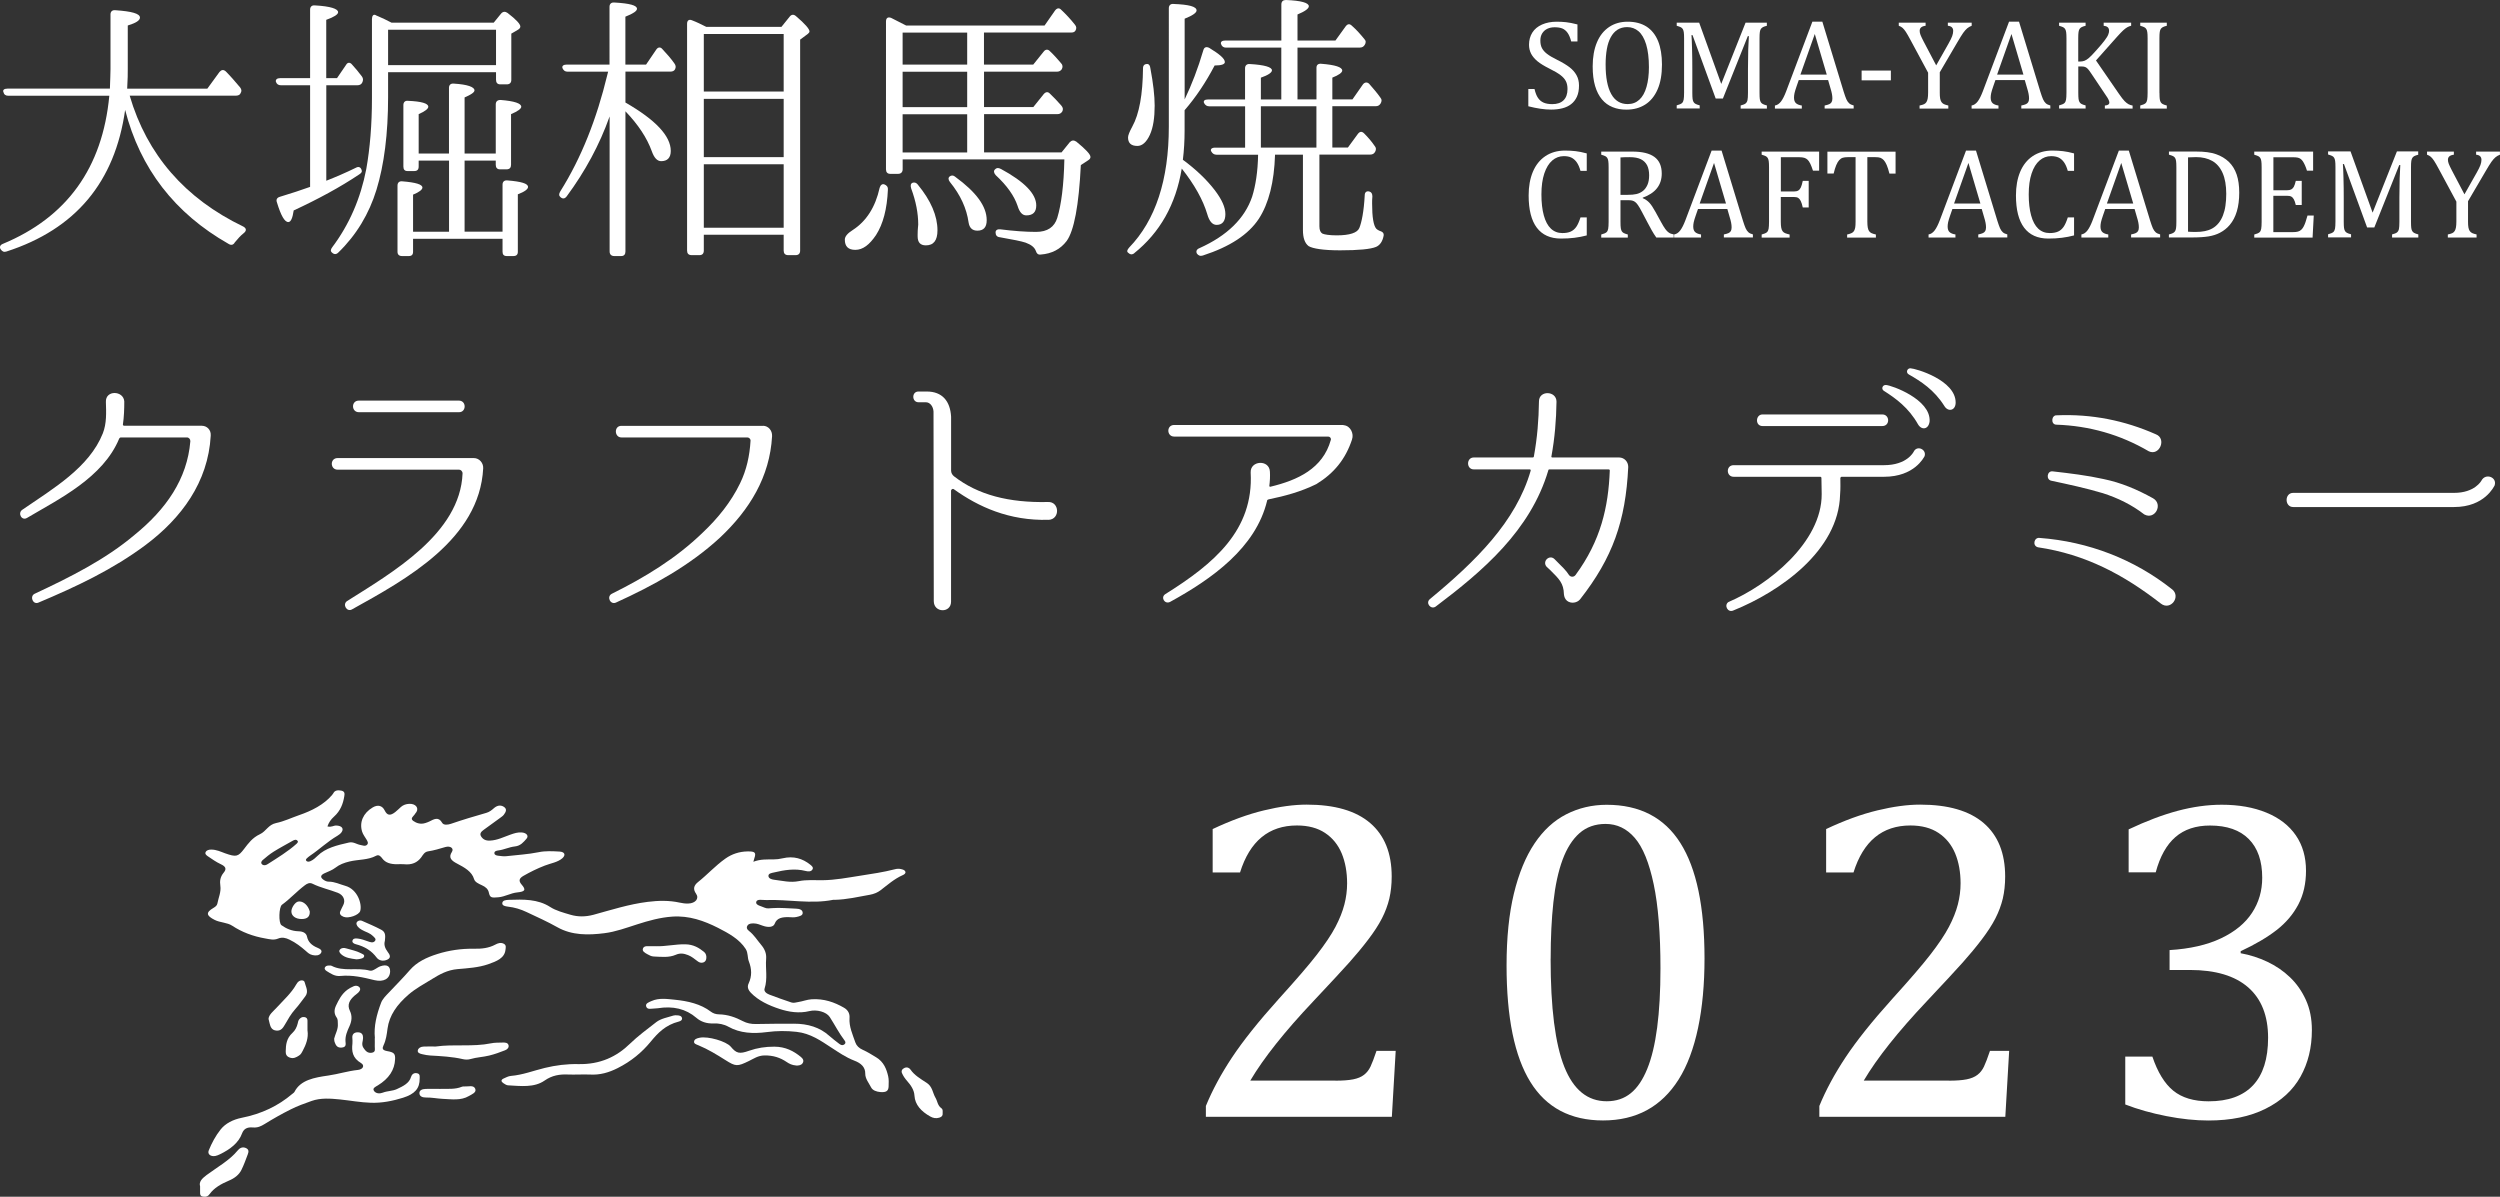 <?xml version="1.0" encoding="UTF-8"?><svg id="uuid-acc35805-c420-440b-847f-976128de9bf3" xmlns="http://www.w3.org/2000/svg" viewBox="0 0 467.67 223.87"><rect x="0" y="0" width="467.67" height="223.87" fill="#333333" stroke="none"/><defs><style>.uuid-95451cf4-6fbc-4805-aed2-d0381501bd07{fill:#fff;}</style></defs><g id="uuid-edbb7bd4-00c7-4ddc-8975-63a2084af5e9"><path class="uuid-95451cf4-6fbc-4805-aed2-d0381501bd07" d="m1.22,47.05c-.48.16-.79,0-1.06-.37-.32-.42-.16-.85.37-1.06,11.98-4.98,18.65-14.2,19.92-27.71H1.54c-.48,0-.79-.21-.9-.69-.16-.37.11-.64.74-.64h19.18c.05-1.64.11-2.81.11-3.6V2.7c0-.53.32-.85.9-.79,3.07.21,4.61.63,4.61,1.38,0,.53-.74,1.01-2.28,1.48v8.11c0,.79,0,2.01-.11,3.71h14.99l2.28-3.13c.37-.42.74-.48,1.17-.11.95.95,1.8,1.96,2.7,3.02.27.37.32.69.05,1.11-.11.26-.42.42-.9.42h-19.82c3.23,11.02,10.33,19.23,21.25,24.48.58.32.64.74.16,1.17-.69.53-1.22,1.17-1.75,1.8-.26.48-.69.58-1.17.27-10.07-5.72-16.53-14.09-19.34-25.06-1.91,13.51-9.27,22.31-22.2,26.49Z"/><path class="uuid-95451cf4-6fbc-4805-aed2-d0381501bd07" d="m61.04,15.95v17.86c1.75-.69,3.6-1.48,5.56-2.44.48-.27.9-.11,1.06.48.11.27-.05.53-.48.79-3.55,2.38-7.68,4.61-12.24,6.73-.21,1.43-.53,2.17-1.01,2.17-.69,0-1.38-1.22-2.12-3.66-.21-.53,0-.9.53-1.06,2.12-.64,4.03-1.27,5.67-1.86V15.95h-5.46c-.48,0-.8-.21-.95-.69-.05-.37.21-.64.79-.64h5.62V1.8c0-.53.32-.85.9-.79,2.91.16,4.34.64,4.34,1.27,0,.42-.74.9-2.22,1.43v10.91h2.01l1.7-2.49c.27-.48.74-.53,1.11-.05l-.27-.32c.85.95,1.54,1.75,2.12,2.54.27.37.27.74.05,1.17-.16.32-.48.48-.9.48h-5.83Zm12.19-11.71h19.13l1.38-1.7c.37-.42.79-.42,1.22-.11,1.59,1.22,2.38,2.07,2.38,2.54,0,.21-.16.42-.42.58l-1.27.74v8.64c0,.53-.27.85-.85.85h-1.22c-.53,0-.79-.32-.79-.85v-1.43h-20.19v4.66c0,6.89-.74,12.66-2.17,17.33-1.38,4.5-3.76,8.48-7.15,11.76-.37.37-.79.37-1.17,0-.32-.26-.27-.58.05-1.01,3.18-4.24,5.3-9.11,6.36-14.62.69-3.87,1.06-8.27,1.06-13.25V3.6c0-.64.26-.95.64-.8.16.11.32.16.58.27.27.11.64.27,1.17.53l1.27.64Zm-.63,1.32v6.62h20.19v-6.62h-20.19Zm11.39,24.48h-5.67v1.11c0,.58-.26.85-.85.85h-1.22c-.53,0-.79-.26-.79-.85v-11.5c0-.53.32-.85.85-.79,2.54.11,3.81.48,3.81,1.11,0,.37-.58.85-1.8,1.38v7.37h5.67v-12.29c0-.53.32-.85.9-.79,2.6.16,3.87.64,3.87,1.27,0,.37-.64.79-1.85,1.32v10.49h5.83v-9.17c0-.58.32-.85.9-.85,2.6.21,3.87.64,3.87,1.27,0,.37-.64.85-1.91,1.38v9.48c0,.53-.26.85-.85.85h-1.22c-.53,0-.79-.32-.79-.85v-.79h-5.83v13.3h7.1v-8.8c0-.53.32-.85.9-.79,2.6.21,3.87.58,3.87,1.22,0,.42-.64.9-1.91,1.38v10.76c0,.53-.27.79-.85.79h-1.22c-.53,0-.79-.27-.79-.79v-2.44h-16.74v2.44c0,.53-.26.79-.79.79h-1.27c-.53,0-.85-.27-.85-.79v-12.4c0-.58.37-.85.9-.79,2.54.21,3.76.58,3.76,1.17,0,.37-.58.85-1.75,1.32v6.94h6.73v-13.3Z"/><path class="uuid-95451cf4-6fbc-4805-aed2-d0381501bd07" d="m114.02,21.83c-1.86,5.25-4.56,10.23-8,14.89-.37.48-.74.53-1.17.16-.32-.27-.32-.58-.05-1.06,3.97-6.31,6.83-13.62,8.8-21.78l.16-.63h-7.58c-.48,0-.74-.21-.95-.64-.16-.42.16-.69.79-.69h8V1.27c0-.53.32-.85.9-.8,2.86.16,4.24.53,4.24,1.17,0,.42-.69.9-2.17,1.48v8.96h3.87l1.91-2.81c.32-.48.8-.53,1.17-.05.85.9,1.59,1.75,2.22,2.65.27.37.32.69.11,1.11-.16.27-.42.42-.9.42h-8.37v5.78c5.62,3.23,8.48,6.25,8.48,9.06,0,1.27-.64,1.91-1.8,1.91-.74,0-1.32-.64-1.75-1.86-.9-2.49-2.54-4.98-4.93-7.47v26.23c0,.53-.26.85-.79.85h-1.32c-.53,0-.85-.32-.85-.85v-25.22Zm32.16-16.8l1.54-1.91c.32-.42.74-.48,1.17-.11,1.75,1.48,2.54,2.44,2.54,2.86,0,.16-.11.32-.32.48l-1.43,1.06v39.47c0,.53-.27.85-.85.85h-1.38c-.58,0-.85-.32-.85-.85v-2.97h-14.94v2.97c0,.53-.27.85-.8.85h-1.48c-.58,0-.85-.32-.85-.85V4.45c0-.64.37-.9.95-.64.85.32,1.7.74,2.65,1.22h14.04Zm.42,12.08V6.36h-14.94v10.76h14.94Zm0,1.38h-14.94v10.91h14.94v-10.91Zm0,24.11v-11.87h-14.94v11.87h14.94Z"/><path class="uuid-95451cf4-6fbc-4805-aed2-d0381501bd07" d="m166.1,35.45c-.16,3.66-.9,6.46-2.23,8.53-1.22,1.8-2.44,2.76-3.87,2.76-1.32,0-1.96-.64-1.96-1.91,0-.58.48-1.17,1.48-1.8,2.54-1.64,4.24-4.29,5.03-7.89.16-.53.48-.8.9-.64.42.16.69.48.64.95Zm17.96-6.94h14.52l1.54-1.91c.37-.37.74-.42,1.22-.11,1.75,1.43,2.65,2.38,2.65,2.86,0,.26-.11.42-.42.63l-1.38.9c-.37,7.58-1.27,12.29-2.65,14.2-1.17,1.54-2.76,2.38-4.87,2.54-.53.05-.74-.21-.9-.69-.26-.69-.9-1.17-1.91-1.54-.8-.27-2.38-.58-4.82-1.01-.53-.05-.8-.37-.8-.9,0-.42.32-.64.9-.58,2.54.32,4.77.48,6.68.48,2.12,0,3.44-.9,3.97-2.65.74-2.44,1.22-6.09,1.32-10.91h-30.25v1.85c0,.53-.32.85-.85.85h-1.48c-.53,0-.79-.32-.79-.85V4.03c0-.69.37-.9.95-.69.74.37,1.7.85,2.81,1.43h25.91l1.96-2.81c.37-.48.79-.53,1.17-.11.85.8,1.7,1.7,2.54,2.76.32.37.32.74.11,1.11-.16.27-.42.37-.85.37h-16.27v5.99h9.22l1.96-2.44c.32-.42.79-.48,1.17-.05.74.69,1.38,1.43,2.07,2.23.32.32.37.74.11,1.17-.21.27-.48.42-.9.42h-13.62v6.62h9.22l1.96-2.44c.37-.42.79-.48,1.17-.05.69.64,1.38,1.38,2.12,2.22.32.37.37.74.16,1.11-.21.32-.48.48-.9.48h-13.72v7.15Zm-15.21-16.42h12.08v-5.99h-12.08v5.99Zm0,7.95h12.08v-6.62h-12.08v6.62Zm12.08,8.48v-7.15h-12.08v7.15h12.08Zm-9.22,6.04c2.44,2.97,3.66,5.83,3.66,8.53,0,1.91-.74,2.81-2.17,2.81-1.06,0-1.54-.58-1.54-1.7v-.32c0-1.06.11-1.64.11-1.85,0-2.12-.42-4.34-1.32-6.78-.16-.53-.11-.9.26-1.06.32-.11.69-.05,1.01.37Zm6.99-1.48c3.92,2.86,5.88,5.51,5.88,8.11,0,1.32-.58,1.96-1.75,1.96-.95,0-1.48-.53-1.64-1.54-.37-2.6-1.48-5.09-3.5-7.58-.32-.42-.32-.79-.05-1.01.32-.26.69-.26,1.06.05Zm8.53-1.48c4.4,2.38,6.62,4.66,6.62,6.83,0,1.27-.64,1.86-1.86,1.86-.74,0-1.27-.58-1.64-1.8-.63-1.85-1.96-3.76-4.08-5.72-.37-.42-.42-.8-.16-1.06.27-.32.64-.37,1.11-.11Z"/><path class="uuid-95451cf4-6fbc-4805-aed2-d0381501bd07" d="m212.19,47.37c-.42.32-.8.26-1.17-.11-.27-.21-.16-.53.21-.95,4.93-5.09,7.42-12.66,7.42-22.62V1.54c0-.53.32-.85.85-.8,2.91.11,4.34.48,4.34,1.22,0,.42-.74.95-2.23,1.54v15.1c1.32-2.76,2.49-5.78,3.5-9.22.16-.58.58-.69,1.11-.42,1.91,1.17,2.91,2.01,2.91,2.65,0,.42-.64.64-1.91.64-1.64,3.13-3.5,5.93-5.62,8.37v3.87c0,1.86-.11,3.66-.32,5.4,2.44,1.8,4.45,3.71,5.99,5.72,1.32,1.75,1.96,3.18,1.96,4.45s-.53,2.01-1.64,2.01c-.79,0-1.38-.69-1.75-2.01-.79-2.65-2.38-5.51-4.77-8.53-1.11,6.73-4.08,11.97-8.9,15.84Zm-1.17-21.67c0-.37.27-1.06.79-2.01,1.32-2.38,1.96-6.04,2.01-10.91,0-.58.32-.85.9-.8.21.05.42.27.48.8.53,2.81.8,5.14.8,6.99,0,2.23-.27,4.08-.9,5.46-.64,1.38-1.43,2.07-2.33,2.07-1.17,0-1.75-.53-1.75-1.59Zm27.5,3.23c-.16,5.14-1.17,9.11-3.02,11.98-1.96,2.97-5.4,5.24-10.49,6.89-.48.16-.85,0-1.11-.37-.21-.42-.05-.8.48-1.01,5.19-2.33,8.48-5.56,9.86-9.64.63-2.01,1.06-4.66,1.11-7.84h-7.79c-.42,0-.74-.21-.95-.58-.27-.42.05-.74.69-.74h5.62v-7.73h-6.68c-.48,0-.79-.21-1.01-.64-.16-.42.16-.64.74-.64h6.94v-5.83c0-.53.32-.85.9-.8,2.76.16,4.13.58,4.13,1.17,0,.42-.69.9-2.07,1.38v4.08h3.82v-9.7h-10.33c-.48,0-.79-.21-.95-.69-.11-.37.16-.64.8-.64h10.49V.85c0-.58.32-.85.85-.85,2.86.11,4.29.53,4.29,1.17,0,.42-.69.95-2.12,1.54v4.87h7.1l1.91-2.65c.37-.48.74-.53,1.17-.11.85.74,1.64,1.64,2.33,2.49.32.32.32.69.05,1.11-.21.32-.48.48-.9.48h-11.66v9.7h3.55v-5.93c0-.53.32-.79.9-.74,2.65.21,3.92.64,3.92,1.27,0,.37-.64.85-1.85,1.32v4.08h3.76l1.96-2.81c.32-.42.79-.48,1.17-.11.74.85,1.48,1.7,2.07,2.54.32.37.32.74.05,1.17-.21.32-.48.48-.9.48h-8.11v7.73h2.91l1.86-2.54c.37-.48.74-.53,1.17-.11.74.74,1.43,1.54,1.96,2.33.32.37.32.69.11,1.11-.21.37-.48.53-.95.53h-9.48v13.41c0,.74.21,1.17.58,1.38.37.16,1.27.32,2.65.32,2.44,0,3.87-.48,4.24-1.38.42-1.01.85-3.07,1.01-6.15,0-.58.42-.85.95-.64.32.11.48.42.48.9-.05.42-.05.9-.05,1.32,0,2.54.26,4.13.79,4.72.16.16.37.27.58.37.53.16.85.37.79.9-.21,1.11-.69,1.8-1.43,2.12-1.01.42-3.23.64-6.73.64-3.13,0-5.09-.32-5.88-.79-.69-.53-1.06-1.48-1.06-3.02v-14.09h-5.19Zm7.74-1.32v-7.73h-10.39v7.73h10.39Z"/><path class="uuid-95451cf4-6fbc-4805-aed2-d0381501bd07" d="m37.78,79.65c.95,0,1.7.8,1.64,1.75v.11c-.48,8.74-5.56,15.47-12.13,20.4-6.15,4.61-13.03,7.84-20.08,10.81-1.06.48-1.7-1.17-.74-1.64,6.68-3.13,13.25-6.41,18.7-11.02,5.88-4.77,9.86-10.44,10.44-17.54,0-.37-.27-.69-.64-.69h-12.35c-.16,0-.26.11-.32.21-3.02,7.31-11.23,11.29-17.22,14.83-1.01.64-1.8-.85-.95-1.48,5.88-4.03,12.56-7.95,15.1-14.31.74-1.86.64-3.92.58-5.88-.11-2.28,3.29-2.17,3.44-.11,0,1.43-.05,2.91-.26,4.34,0,.11.11.21.21.21h14.57Z"/><path class="uuid-95451cf4-6fbc-4805-aed2-d0381501bd07" d="m88.64,85.69c1.01,0,1.8.9,1.75,1.91-.69,13.3-14.41,20.77-24.53,26.39-.95.58-1.86-.9-.95-1.54,8.37-5.3,21.19-12.61,21.62-23.9,0-.37-.32-.69-.64-.69h-22.73c-1.43,0-1.48-2.17,0-2.17h25.49Zm-2.81-8.58c1.43.05,1.48-2.17,0-2.17h-18.7c-1.48,0-1.43,2.17,0,2.17h18.7Z"/><path class="uuid-95451cf4-6fbc-4805-aed2-d0381501bd07" d="m142.73,79.65c1.01,0,1.75.9,1.7,1.91v.05c-.42,7.58-4.19,13.72-9.7,18.92-5.67,5.25-12.5,9.01-19.5,12.19-1.06.48-1.8-1.11-.79-1.64,6.2-3.07,12.03-6.62,17.01-11.44,2.81-2.65,5.3-5.72,6.99-9.22,1.22-2.49,1.8-5.19,1.96-7.95.05-.32-.26-.64-.58-.64h-23.58c-1.32,0-1.43-2.17,0-2.17h26.49Z"/><path class="uuid-95451cf4-6fbc-4805-aed2-d0381501bd07" d="m196.14,97.24c-7.36.21-13.14-2.44-17.7-5.72-.21-.16-.53,0-.53.32v20.72c0,2.17-3.23,2.12-3.23-.11l-.05-35.45c-.05-.95-.64-1.75-1.43-1.75h-1.38c-1.27,0-1.32-2.01,0-2.01h1.54c2.91,0,4.4,1.8,4.56,4.72v10.07c0,.42.21.8.53,1.06,4.5,3.5,10.28,4.98,17.59,4.82,2.17-.11,2.33,3.23.11,3.34Z"/><path class="uuid-95451cf4-6fbc-4805-aed2-d0381501bd07" d="m252.93,82.19c-1.22,3.71-3.39,6.36-6.68,8.37-2.91,1.43-5.83,2.22-8.95,2.86-.16.05-.27.11-.27.27-2.12,8.8-10.33,14.62-18.17,18.92-1.01.48-1.8-.9-.85-1.48,9.06-5.67,16.53-11.92,15.95-22.73-.11-2.28,3.5-2.49,3.6-.16.05.9,0,1.8-.11,2.65,0,.11.11.21.21.16,5.09-1.22,9.8-3.39,11.29-8.74.11-.32-.16-.64-.48-.64h-28.82c-1.43,0-1.48-2.17,0-2.17h31.31c.21,0,.32,0,.48.05,1.22.16,1.86,1.59,1.48,2.65Z"/><path class="uuid-95451cf4-6fbc-4805-aed2-d0381501bd07" d="m302.89,85.58c.95,0,1.7.79,1.7,1.75v.05c-.48,10.07-2.91,16.96-9.01,24.74-.58.69-1.7.85-2.44.27-.37-.32-.53-.74-.58-1.22-.05-2.07-.9-2.86-2.54-4.5l-.69-.64c-.9-1.01.53-2.38,1.48-1.43,1.43,1.43,2.17,2.12,2.7,2.97.32.42.9.42,1.22,0,4.72-6.41,6.15-12.72,6.41-19.55,0-.16-.11-.21-.27-.21h-10.97c-.16,0-.27.05-.27.21-3.34,11.23-12.24,18.81-21.03,25.43-.9.69-2.01-.64-1.11-1.38,8.53-7.05,16.11-14.47,18.86-24.05,0-.11-.05-.21-.16-.21h-10.49c-1.43,0-1.43-2.23,0-2.23h10.97c.16,0,.27-.05.27-.21.64-3.5.9-6.83.95-10.28,0-2.12,3.28-2.01,3.28.05-.05,3.44-.32,6.78-.95,10.23-.05.11.05.21.16.21h12.5Z"/><path class="uuid-95451cf4-6fbc-4805-aed2-d0381501bd07" d="m360.01,85.37c-.11.16-1.85,3.82-7.58,3.82h-7.9c-.16,0-.21.11-.26.21,0,1.27.05,1.86-.05,3.13-.26,10.49-11.29,18.17-19.97,21.67-1.06.48-1.8-1.01-.9-1.59,7.37-3.13,17.48-11.13,17.43-20.19,0-1.17-.05-1.85-.05-3.02,0-.11-.11-.21-.21-.21h-16.21c-1.43,0-1.48-2.17,0-2.17h28.13c4.29,0,5.51-2.44,5.56-2.54.64-1.27,2.49-.37,2.01.9Zm-7.89-5.67c1.48,0,1.43-2.17,0-2.17h-22.41c-1.32,0-1.43,2.17,0,2.17h22.41Zm.69-7.68c-.69-.05-.95.79-.37,1.11,2.17,1.38,4.61,3.13,6.36,6.25.69,1.17,2.01.95,2.17-.58.21-4.13-7.15-6.73-8.16-6.78Zm4.56-3.13c-.64,0-.9.85-.27,1.17,2.23,1.27,4.72,2.86,6.62,5.88.69,1.17,2.12.9,2.12-.64,0-4.19-7.42-6.36-8.48-6.41Z"/><path class="uuid-95451cf4-6fbc-4805-aed2-d0381501bd07" d="m406.31,110.22c1.75,1.38-.26,4.08-2.07,2.7-6.94-5.4-14.09-9.22-23-10.54-1.11-.27-.74-1.91.32-1.75,9.11.69,17.64,3.97,24.74,9.59Zm-12.82-20.61c3.34.69,6.31,1.96,9.27,3.6,1.96,1.11.37,4.13-1.64,3.02-2.33-1.8-4.93-3.07-7.74-3.97-3.18-.95-6.41-1.64-9.64-2.33-1.06-.21-.8-1.91.27-1.75,3.23.37,6.36.74,9.48,1.43Zm9.8-8.37c2.07.8.69,4.13-1.32,3.18-5.35-3.13-11.13-4.77-17.33-4.98-1.06-.05-.9-1.86.16-1.75,6.46-.27,12.61.95,18.49,3.55Z"/><path class="uuid-95451cf4-6fbc-4805-aed2-d0381501bd07" d="m428.98,94.85c-1.64,0-1.64-2.65,0-2.65h30.1c3.87,0,5.09-2.23,5.14-2.33.79-1.43,2.97-.58,2.44.95-.11.16-1.85,4.03-7.58,4.03h-30.1Z"/><path class="uuid-95451cf4-6fbc-4805-aed2-d0381501bd07" d="m287.06,16.66c.16.69.37,1.24.64,1.64.27.4.61.7,1.04.89.42.19.97.29,1.64.29.92,0,1.62-.24,2.11-.72.49-.48.74-1.18.74-2.1,0-.59-.1-1.08-.31-1.48-.2-.4-.54-.78-1-1.13-.46-.35-1.17-.77-2.12-1.24-.92-.46-1.64-.9-2.18-1.34-.53-.44-.93-.91-1.2-1.42-.26-.51-.39-1.07-.39-1.67,0-.88.21-1.64.62-2.29.41-.65,1.02-1.15,1.81-1.5.8-.35,1.71-.53,2.74-.53.6,0,1.18.03,1.75.09.57.06,1.28.2,2.14.42v3.18h-1.17c-.18-.69-.41-1.23-.68-1.61s-.6-.65-.97-.81c-.37-.15-.85-.23-1.44-.23-.51,0-.97.09-1.37.28-.4.19-.72.47-.96.85s-.35.83-.35,1.36c0,.56.1,1.03.3,1.41s.51.74.94,1.07c.42.33,1.05.7,1.88,1.11,1.01.5,1.78.97,2.34,1.4s.99.92,1.3,1.48c.31.55.47,1.2.47,1.94,0,.82-.13,1.52-.39,2.09-.26.57-.62,1.03-1.08,1.39-.46.36-1.01.62-1.65.78-.64.16-1.34.24-2.1.24-1.23,0-2.65-.21-4.26-.62v-3.23h1.18Z"/><path class="uuid-95451cf4-6fbc-4805-aed2-d0381501bd07" d="m304.23,20.51c-.94,0-1.8-.15-2.57-.47-.77-.31-1.44-.79-1.99-1.45-.55-.66-.98-1.49-1.28-2.51-.3-1.02-.45-2.24-.45-3.66,0-1.75.27-3.25.8-4.51.53-1.26,1.3-2.21,2.29-2.87.99-.66,2.15-.98,3.46-.98,1.4,0,2.57.31,3.53.92.95.62,1.67,1.52,2.16,2.72.48,1.2.72,2.66.72,4.38,0,1.84-.27,3.39-.82,4.65-.55,1.26-1.33,2.21-2.33,2.84s-2.17.94-3.5.94Zm-3.87-8.42c0,2.41.35,4.24,1.05,5.5.7,1.26,1.73,1.88,3.08,1.88.86,0,1.58-.27,2.18-.82.6-.55,1.04-1.34,1.34-2.4.3-1.05.45-2.28.45-3.69,0-1.71-.18-3.13-.52-4.26-.35-1.13-.83-1.95-1.43-2.46-.6-.51-1.31-.77-2.11-.77-.71,0-1.31.17-1.82.49-.51.33-.93.8-1.26,1.41-.33.61-.58,1.34-.73,2.21-.15.86-.23,1.83-.23,2.89Z"/><path class="uuid-95451cf4-6fbc-4805-aed2-d0381501bd07" d="m330.53,4.82c-.35.09-.59.17-.75.26-.15.09-.27.19-.37.32-.09.13-.16.32-.2.58-.04.26-.06.66-.06,1.2v10.19c0,.53.02.91.05,1.15.04.24.09.44.18.58.08.14.2.26.37.35.16.09.42.19.78.28v.58h-4.91v-.58c.45-.11.76-.24.93-.38.17-.14.29-.35.35-.62s.09-.73.09-1.37v-4.51c0-1.19.02-2.38.05-3.6.04-1.21.08-2.04.12-2.49h-.2l-4.66,11.67h-1.35l-4.33-11.86h-.2c.04.48.08,1.35.11,2.6.04,1.26.05,2.55.05,3.87v4.31c0,.53.02.91.05,1.15.04.24.09.44.18.58.08.14.2.26.37.35.16.09.42.19.78.28v.58h-4.3v-.58c.49-.13.81-.27.98-.42.17-.15.27-.37.32-.65.05-.28.08-.71.08-1.3V7.19c0-.54-.02-.94-.06-1.18s-.1-.44-.19-.58c-.09-.14-.21-.25-.36-.33s-.4-.17-.77-.28v-.58h4.2l4.13,11.46,4.55-11.46h3.98v.58Z"/><path class="uuid-95451cf4-6fbc-4805-aed2-d0381501bd07" d="m341.33,20.32v-.58c.39-.08.68-.17.88-.26s.34-.23.43-.39c.09-.17.14-.39.14-.68,0-.27-.03-.56-.09-.87-.06-.31-.15-.66-.27-1.04l-.44-1.52h-5.49l-.4,1.15c-.2.58-.34,1.02-.4,1.32s-.09.57-.09.81c0,.47.12.82.36,1.04.24.22.61.37,1.1.44v.58h-5.03v-.58c.44-.07.82-.33,1.15-.77s.64-1.07.95-1.88l4.91-13.04h1.86l4,13.13c.19.61.36,1.08.5,1.4.15.32.32.57.52.75.2.18.48.31.84.4v.58h-5.43Zm-4.52-6.36h4.92l-2.24-7.6-2.69,7.6Z"/><path class="uuid-95451cf4-6fbc-4805-aed2-d0381501bd07" d="m353.72,15.03h-5.47v-1.83h5.47v1.83Z"/><path class="uuid-95451cf4-6fbc-4805-aed2-d0381501bd07" d="m360.67,13.57l-3.25-6.04c-.39-.73-.69-1.25-.9-1.57s-.41-.56-.61-.74-.44-.31-.71-.4v-.58h5.02v.58c-.74.09-1.11.4-1.11.95,0,.23.05.48.16.77.11.28.3.68.57,1.2l2.36,4.49,2.32-4.1c.31-.56.54-1.01.67-1.37.13-.36.19-.69.19-.98,0-.28-.08-.5-.25-.67s-.42-.26-.75-.29v-.58h4.46v.58c-.32.12-.6.28-.85.49-.24.21-.49.49-.74.84-.25.35-.62.95-1.11,1.79l-3.27,5.58v3.82c0,.45.02.81.07,1.08s.13.49.24.66c.11.16.26.29.44.39.18.09.46.18.85.27v.58h-5.38v-.58c.38-.08.66-.16.84-.25.18-.09.33-.22.44-.39.11-.17.19-.39.24-.67.05-.27.08-.64.08-1.1v-3.77Z"/><path class="uuid-95451cf4-6fbc-4805-aed2-d0381501bd07" d="m378.12,20.32v-.58c.39-.08.69-.17.88-.26.19-.09.34-.23.43-.39.09-.17.14-.39.14-.68,0-.27-.03-.56-.09-.87-.06-.31-.15-.66-.27-1.04l-.44-1.52h-5.49l-.4,1.15c-.2.58-.34,1.02-.4,1.32-.06.3-.09.57-.09.81,0,.47.12.82.36,1.04s.61.37,1.1.44v.58h-5.03v-.58c.44-.07.82-.33,1.15-.77s.64-1.07.95-1.88l4.91-13.04h1.86l4,13.13c.19.61.36,1.08.5,1.4.15.32.32.57.52.75s.48.31.84.4v.58h-5.43Zm-4.52-6.36h4.92l-2.24-7.6-2.69,7.6Z"/><path class="uuid-95451cf4-6fbc-4805-aed2-d0381501bd07" d="m388.77,11.51h.35c.3,0,.57-.05.82-.14.25-.09.52-.27.83-.53.31-.26.77-.74,1.4-1.45.75-.84,1.27-1.45,1.54-1.83.35-.45.58-.82.69-1.13.09-.23.14-.45.14-.66,0-.31-.09-.54-.27-.69-.18-.15-.43-.23-.74-.26v-.58h5.14v.58c-.25.05-.5.15-.74.29-.24.14-.49.33-.75.57-.26.24-.63.63-1.13,1.18l-3.96,4.45,4.29,6.23c.46.66.81,1.12,1.07,1.38.26.26.51.46.74.58.24.12.49.2.75.24v.58h-5.19v-.58c.29-.02.5-.08.64-.17.13-.09.2-.22.2-.39,0-.14-.05-.31-.14-.51-.09-.2-.23-.44-.43-.72l-2.74-4.09c-.32-.49-.56-.81-.71-.97s-.31-.27-.48-.35c-.17-.07-.4-.11-.69-.11h-.62v4.93c0,.53.02.91.05,1.15.04.24.09.44.18.58.08.14.2.26.36.35.16.09.42.19.78.28v.58h-4.96v-.58c.49-.13.81-.27.98-.42.17-.15.27-.37.32-.65.05-.28.08-.71.08-1.3V7.19c0-.54-.02-.94-.06-1.18-.04-.25-.1-.44-.19-.58-.09-.14-.21-.25-.36-.33-.15-.08-.4-.17-.77-.28v-.58h4.96v.58c-.35.09-.59.17-.75.26-.15.09-.28.19-.37.32-.09.13-.16.32-.2.58-.04.26-.06.66-.06,1.2v4.32Z"/><path class="uuid-95451cf4-6fbc-4805-aed2-d0381501bd07" d="m403.97,17.38c0,.53.02.91.05,1.15.04.24.09.44.18.58.08.14.2.26.36.35.16.09.42.19.78.28v.58h-4.97v-.58c.49-.13.81-.27.98-.42.17-.15.27-.37.32-.65.05-.28.08-.71.08-1.3V7.19c0-.54-.02-.94-.06-1.18-.04-.25-.1-.44-.19-.58-.09-.14-.21-.25-.36-.33-.15-.08-.4-.17-.77-.28v-.58h4.97v.58c-.35.09-.59.17-.75.26-.15.09-.28.19-.37.32-.09.13-.16.32-.2.58-.04.26-.06.66-.06,1.2v10.19Z"/><path class="uuid-95451cf4-6fbc-4805-aed2-d0381501bd07" d="m296.83,28.71v3.26h-1.17c-.19-.68-.43-1.23-.72-1.63-.29-.4-.63-.69-1.01-.87s-.85-.26-1.39-.26c-.81,0-1.53.27-2.16.81-.63.54-1.13,1.35-1.49,2.43-.36,1.08-.54,2.38-.54,3.92s.15,2.85.45,3.94c.3,1.09.74,1.91,1.32,2.46s1.3.83,2.14.83c.64,0,1.17-.09,1.58-.28s.75-.48,1.03-.88c.28-.4.54-.99.79-1.77h1.17v3.37c-.74.2-1.49.34-2.27.44-.77.1-1.62.15-2.55.15-1.99,0-3.5-.68-4.52-2.03-1.02-1.35-1.53-3.36-1.53-6.04,0-1.68.26-3.15.79-4.42.53-1.26,1.31-2.24,2.34-2.93,1.03-.69,2.26-1.04,3.69-1.04.71,0,1.37.04,1.98.11.6.07,1.3.21,2.07.42Z"/><path class="uuid-95451cf4-6fbc-4805-aed2-d0381501bd07" d="m303.14,37.46v4c0,.57.02.98.06,1.23.04.26.11.45.19.58.09.13.2.24.35.32.15.08.4.18.77.28v.58h-4.97v-.58c.49-.13.81-.27.98-.42.17-.15.27-.37.32-.65.05-.28.08-.71.08-1.3v-10.19c0-.54-.02-.94-.06-1.18s-.1-.44-.19-.58c-.09-.14-.21-.25-.36-.33-.15-.08-.4-.17-.77-.28v-.58h5.83c1.84,0,3.21.33,4.12,1,.91.67,1.37,1.7,1.37,3.11,0,1.08-.3,1.99-.89,2.74-.59.75-1.48,1.34-2.67,1.77v.09c.48.2.89.48,1.23.84s.72.93,1.14,1.7l1.06,1.93c.31.57.57,1,.79,1.3.22.3.44.53.67.68.23.16.53.27.91.33v.58h-3.26c-.3-.42-.58-.86-.85-1.34-.27-.48-.53-.97-.79-1.46l-1.04-1.97c-.31-.6-.57-1.04-.77-1.32-.2-.28-.38-.48-.55-.59-.17-.11-.35-.19-.54-.24s-.48-.06-.87-.06h-1.3Zm0-8.01v7h1.33c.68,0,1.24-.05,1.66-.15.42-.1.82-.28,1.18-.56.36-.27.65-.66.87-1.15.22-.49.32-1.09.32-1.81s-.13-1.37-.38-1.86c-.26-.49-.64-.87-1.16-1.13-.52-.26-1.22-.39-2.1-.39-.71,0-1.28.02-1.72.05Z"/><path class="uuid-95451cf4-6fbc-4805-aed2-d0381501bd07" d="m322.48,44.44v-.58c.39-.08.68-.17.88-.26s.34-.23.43-.39c.09-.17.14-.39.14-.68,0-.27-.03-.56-.09-.87-.06-.31-.15-.66-.27-1.04l-.44-1.52h-5.49l-.4,1.15c-.2.58-.34,1.02-.4,1.32s-.09.57-.09.81c0,.47.12.82.36,1.04.24.22.61.37,1.1.44v.58h-5.03v-.58c.44-.07.82-.33,1.15-.77s.64-1.07.95-1.88l4.91-13.04h1.86l4,13.13c.19.61.36,1.08.5,1.4.15.32.32.57.52.75.2.18.48.31.84.4v.58h-5.43Zm-4.52-6.36h4.92l-2.24-7.6-2.69,7.6Z"/><path class="uuid-95451cf4-6fbc-4805-aed2-d0381501bd07" d="m340.3,28.37v3.56h-1.15c-.17-.53-.34-.97-.5-1.3s-.33-.58-.51-.75c-.18-.17-.38-.29-.62-.36-.24-.07-.55-.11-.93-.11h-3.45v6.41h2.43c.35,0,.62-.06.81-.17.2-.11.36-.3.49-.57.13-.27.25-.68.37-1.24h1.11v4.97h-1.11c-.12-.53-.24-.94-.38-1.21-.13-.27-.29-.46-.48-.58-.18-.11-.46-.17-.82-.17h-2.43v4.62c0,.47.03.85.08,1.13.05.28.14.51.27.67.13.17.29.29.51.37s.47.16.79.23v.58h-5.23v-.58c.49-.13.81-.27.98-.42.17-.15.27-.37.32-.65.05-.28.08-.71.08-1.3v-10.19c0-.54-.02-.94-.06-1.18s-.1-.44-.19-.58c-.09-.14-.21-.25-.36-.33-.15-.08-.4-.17-.77-.28v-.58h10.74Z"/><path class="uuid-95451cf4-6fbc-4805-aed2-d0381501bd07" d="m341.86,28.37h12.74v4.1h-1.15c-.17-.68-.34-1.21-.51-1.6s-.35-.69-.54-.9c-.19-.2-.39-.35-.61-.44-.22-.09-.54-.13-.97-.13h-1.5v12.06c0,.46.03.83.08,1.11.05.28.13.49.24.65.11.16.25.29.43.38.18.09.46.18.85.27v.58h-5.38v-.58c.24-.05.44-.11.62-.18.18-.06.33-.14.44-.23.11-.09.21-.21.28-.35.07-.14.13-.33.18-.58.04-.24.06-.6.06-1.07v-12.06h-1.48c-.37,0-.67.04-.91.11-.24.07-.46.22-.67.44-.2.22-.39.54-.56.95-.17.41-.33.93-.48,1.56h-1.17v-4.1Z"/><path class="uuid-95451cf4-6fbc-4805-aed2-d0381501bd07" d="m370.07,44.44v-.58c.39-.08.69-.17.88-.26.19-.09.34-.23.43-.39.09-.17.14-.39.14-.68,0-.27-.03-.56-.09-.87-.06-.31-.15-.66-.27-1.04l-.44-1.52h-5.49l-.4,1.15c-.2.58-.34,1.02-.4,1.32-.06.3-.09.57-.09.81,0,.47.12.82.36,1.04s.61.37,1.1.44v.58h-5.03v-.58c.44-.07.82-.33,1.15-.77s.64-1.07.95-1.88l4.91-13.04h1.86l4,13.13c.19.61.36,1.08.5,1.4.15.32.32.57.52.75s.48.31.84.4v.58h-5.43Zm-4.52-6.36h4.92l-2.24-7.6-2.69,7.6Z"/><path class="uuid-95451cf4-6fbc-4805-aed2-d0381501bd07" d="m387.99,28.71v3.26h-1.17c-.19-.68-.43-1.23-.72-1.63-.29-.4-.63-.69-1.01-.87-.38-.17-.85-.26-1.39-.26-.81,0-1.53.27-2.16.81-.63.54-1.13,1.35-1.49,2.43-.36,1.08-.54,2.38-.54,3.92s.15,2.85.45,3.94c.3,1.09.74,1.91,1.32,2.46.58.55,1.3.83,2.14.83.64,0,1.17-.09,1.58-.28.41-.18.75-.48,1.03-.88.28-.4.54-.99.79-1.77h1.17v3.37c-.74.2-1.49.34-2.27.44-.77.1-1.62.15-2.55.15-1.99,0-3.5-.68-4.52-2.03-1.02-1.35-1.53-3.36-1.53-6.04,0-1.68.26-3.15.79-4.42.53-1.26,1.31-2.24,2.34-2.93,1.03-.69,2.26-1.04,3.69-1.04.71,0,1.37.04,1.98.11.6.07,1.3.21,2.07.42Z"/><path class="uuid-95451cf4-6fbc-4805-aed2-d0381501bd07" d="m398.66,44.44v-.58c.39-.08.69-.17.88-.26.19-.09.34-.23.43-.39.09-.17.14-.39.14-.68,0-.27-.03-.56-.09-.87-.06-.31-.15-.66-.27-1.04l-.44-1.52h-5.49l-.4,1.15c-.2.58-.34,1.02-.4,1.32-.06.3-.09.57-.09.81,0,.47.12.82.36,1.04s.61.37,1.1.44v.58h-5.03v-.58c.44-.07.82-.33,1.15-.77s.64-1.07.95-1.88l4.91-13.04h1.86l4,13.13c.19.61.36,1.08.5,1.4.15.32.32.57.52.75s.48.31.84.4v.58h-5.43Zm-4.52-6.36h4.92l-2.24-7.6-2.69,7.6Z"/><path class="uuid-95451cf4-6fbc-4805-aed2-d0381501bd07" d="m405.73,44.44v-.58c.36-.09.62-.18.78-.27.16-.09.28-.2.37-.33.09-.13.15-.33.19-.58.04-.25.06-.65.06-1.19v-10.19c0-.55-.02-.95-.06-1.2-.04-.25-.1-.44-.19-.57-.09-.13-.21-.24-.36-.32-.15-.08-.41-.17-.78-.28v-.58h5.16c1.48,0,2.7.16,3.65.49.95.33,1.74.81,2.4,1.44.65.64,1.14,1.43,1.46,2.37.32.95.48,2.08.48,3.39s-.15,2.5-.45,3.5-.74,1.85-1.33,2.54c-.5.6-1.12,1.09-1.85,1.47-.6.31-1.3.54-2.1.67s-1.84.2-3.16.2h-4.26Zm3.59-1.1c.31.03.78.05,1.39.05.66,0,1.25-.05,1.77-.16.52-.11.99-.28,1.41-.52s.8-.56,1.14-.98.61-.9.82-1.45c.21-.55.37-1.15.46-1.82.1-.67.15-1.4.15-2.19,0-1.59-.23-2.9-.69-3.93s-1.11-1.77-1.94-2.24c-.84-.47-1.84-.71-3-.71-.53,0-1.04.02-1.52.05v13.91Z"/><path class="uuid-95451cf4-6fbc-4805-aed2-d0381501bd07" d="m432.71,28.37v3.56h-1.15c-.12-.38-.24-.72-.37-1.01-.13-.29-.26-.53-.39-.73s-.28-.35-.44-.47c-.16-.12-.35-.2-.57-.24-.22-.04-.48-.06-.79-.06h-3.72v6.17h2.52c.35,0,.62-.05.81-.15s.36-.27.49-.5c.13-.24.25-.6.37-1.11h1.11v4.52h-1.11c-.11-.47-.23-.83-.37-1.07s-.29-.41-.48-.51c-.18-.1-.46-.15-.83-.15h-2.52v6.8h3.66c.38,0,.7-.03.94-.1.24-.07.45-.18.62-.34.17-.16.33-.37.46-.63.13-.26.25-.53.34-.81.09-.28.21-.68.37-1.22h1.17l-.22,4.13h-10.91v-.58c.49-.13.81-.27.98-.42.17-.15.27-.37.32-.65.05-.28.08-.71.08-1.3v-10.19c0-.54-.02-.94-.06-1.18-.04-.25-.1-.44-.19-.58-.09-.14-.21-.25-.36-.33-.15-.08-.4-.17-.77-.28v-.58h11.01Z"/><path class="uuid-95451cf4-6fbc-4805-aed2-d0381501bd07" d="m452.39,28.94c-.35.09-.59.17-.75.26-.15.09-.28.19-.36.32-.09.13-.16.32-.2.58-.04.26-.06.66-.06,1.2v10.19c0,.53.02.91.05,1.15.03.24.09.44.18.58.08.14.2.26.36.35.16.09.42.19.78.28v.58h-4.91v-.58c.45-.11.76-.24.93-.38.17-.14.29-.35.35-.62s.09-.73.09-1.37v-4.51c0-1.19.02-2.38.05-3.6.04-1.21.08-2.04.12-2.49h-.2l-4.66,11.67h-1.35l-4.33-11.86h-.2c.04.48.08,1.35.11,2.6.04,1.26.05,2.55.05,3.87v4.31c0,.53.02.91.05,1.15.04.24.09.44.18.58.08.14.2.26.36.35.16.09.42.19.78.28v.58h-4.3v-.58c.49-.13.81-.27.98-.42.16-.15.27-.37.32-.65.05-.28.08-.71.08-1.3v-10.19c0-.54-.02-.94-.06-1.18-.04-.25-.1-.44-.19-.58-.09-.14-.21-.25-.36-.33-.15-.08-.4-.17-.77-.28v-.58h4.2l4.13,11.46,4.55-11.46h3.98v.58Z"/><path class="uuid-95451cf4-6fbc-4805-aed2-d0381501bd07" d="m459.49,37.69l-3.25-6.04c-.39-.73-.69-1.25-.9-1.57s-.41-.56-.61-.74-.44-.31-.71-.4v-.58h5.02v.58c-.74.09-1.11.4-1.11.95,0,.23.05.48.16.77.11.28.3.68.57,1.2l2.36,4.49,2.32-4.1c.31-.56.54-1.01.67-1.37.13-.36.19-.69.19-.98,0-.28-.08-.5-.25-.67s-.42-.26-.75-.29v-.58h4.46v.58c-.32.12-.6.28-.85.49-.24.21-.49.49-.74.84-.25.35-.62.95-1.11,1.79l-3.27,5.58v3.82c0,.45.02.81.07,1.08s.13.49.24.66c.11.16.26.29.44.39.18.09.46.18.85.27v.58h-5.38v-.58c.38-.08.66-.16.84-.25.18-.09.33-.22.44-.39.11-.17.19-.39.24-.67.05-.27.08-.64.08-1.1v-3.77Z"/><g id="uuid-df45ed91-fae4-4958-bbd1-f49a7fb834a7"><path class="uuid-95451cf4-6fbc-4805-aed2-d0381501bd07" d="m61.27,154.6c.73.19,1.11-.18,1.61-.17,1.04.02,1.51.56,1.01,1.26-.18.25-.46.47-.76.65-1.88,1.1-3.35,2.54-5.12,3.73-.21.14-.39.3-.57.46-.18.17-.34.36-.08.56.23.17.51.1.75-.01.52-.24.91-.61,1.28-.97,1.5-1.49,3.69-2,5.89-2.5.83-.19,1.43.34,2.16.46.41.07.86.3,1.21-.03.32-.3.11-.65-.07-.96-.29-.5-.67-.96-.84-1.51-.54-1.74.19-3.47,1.99-4.53.95-.56,1.78-.35,2.23.56.47.96,1.03,1.05,1.98.31.38-.3.71-.64,1.07-.96.42-.37.96-.56,1.58-.58,1.14-.03,1.79.73,1.31,1.54-.07.11-.19.21-.25.33-.23.43-1.03.84-.34,1.33.61.43,1.39.68,2.27.39.25-.08.51-.17.73-.28.9-.45,1.72-.97,2.41.25.26.46,1.05.38,1.63.18,2.18-.75,4.4-1.41,6.63-2.05.56-.16,1-.5,1.4-.86.52-.46,1.17-.71,1.86-.28.7.44.37,1.01.01,1.49-.18.25-.5.44-.77.65-.99.73-2,1.44-2.99,2.17-.45.33-.82.69-.5,1.22.34.55.84.84,1.67.8,1.42-.07,2.56-.68,3.8-1.11.71-.25,1.4-.49,2.19-.41.86.08,1.31.64.84,1.17-.54.61-1.09,1.33-2.17,1.44-1.1.12-2.03.62-3.12.75-.38.05-.77.17-.71.56.05.3.39.39.72.43.48.05.99.14,1.46.09,2.03-.24,4.09-.34,6.09-.75,1.27-.27,2.61-.19,3.9-.12,1,.05,1.22.65.54,1.25-.87.76-2.17.94-3.28,1.37-1.42.55-2.74,1.2-4.01,1.93-.8.46-.93.93-.34,1.61.86.99.7,1.33-.8,1.48-1.27.13-2.25.79-3.52.91-1.32.12-1.59.09-1.8-.88-.14-.67-.63-1.07-1.3-1.37-.63-.29-1.3-.59-1.46-1.14-.41-1.42-1.79-2.18-3.18-2.91-1.1-.57-1.66-1.12-.97-2.19.42-.65-.28-1.18-1.22-.91-1.07.31-2.11.64-3.24.81-.68.1-.96.68-1.27,1.11-.74.99-1.75,1.46-3.24,1.3-.43-.05-.87,0-1.31,0-1.17,0-2.15-.26-2.76-1.1-.25-.34-.62-.77-1.13-.49-1.51.82-3.32.68-4.96,1.07-1.02.24-1.91.58-2.66,1.17-.58.45-1.33.72-2.04,1.04-.81.37-.83.8-.11,1.27.26.17.56.3.89.3,1.14,0,2.06.49,3.08.77,2.36.65,3.19,3.47,2.82,4.71-.23.77-2.18,1.46-3.1,1.1-.54-.21-.84-.55-.63-1.04.17-.4.38-.79.57-1.19.43-.87.03-1.84-1.02-2.26-1.55-.6-3.25-.96-4.72-1.69-.57-.29-1.04-.04-1.45.27-1.53,1.15-2.74,2.52-4.29,3.65-.58.42-.66,3.42-.1,3.82.88.63,1.93,1.11,3.18,1.14.9.02,1.48.36,1.61,1.02.2.96.86,1.62,1.94,2.06.5.21.99.5.66,1-.33.48-.96.51-1.58.37-.56-.12-.9-.46-1.26-.78-.91-.79-1.85-1.53-3.04-2.1-.72-.35-1.4-.51-2.14-.2-.82.34-1.55.12-2.36-.02-2.34-.4-4.4-1.19-6.21-2.38-.95-.63-2.25-.57-3.28-1.09-1.59-.8-1.71-1.39-.25-2.24.37-.22.67-.45.74-.8.21-1.12.74-2.2.56-3.38-.13-.84-.02-1.65.63-2.43.58-.7.38-1.15-.55-1.58-.9-.42-1.65-.97-2.43-1.49-.29-.2-.56-.44-.4-.77.18-.37.61-.47,1.06-.47.96,0,1.77.4,2.6.7,2.04.72,2.41.65,3.53-.82.8-1.05,1.54-2.09,2.99-2.77,1.13-.53,1.55-1.77,2.98-2.07,1.53-.32,2.87-.98,4.29-1.47,2.42-.83,4.68-1.98,6.2-3.78.09-.11.18-.22.24-.33.27-.57.87-.61,1.48-.49.72.14.63.63.57,1.04-.22,1.4-.71,2.74-1.93,3.83-.59.53-.97,1.09-1.22,1.81Zm-5.55,2.77c-.28-.42-.63-.29-1.02-.06-1.17.67-2.38,1.3-3.51,2.01-.75.47-1.42,1.03-2.07,1.59-.23.2-.39.55-.06.81.34.26.74.11,1.03-.08,1.87-1.2,3.79-2.36,5.39-3.8.14-.13.27-.26.24-.48Z"/><path class="uuid-95451cf4-6fbc-4805-aed2-d0381501bd07" d="m140.93,161.21c1.35-.52,2.54-.43,3.72-.44.6,0,1.18-.07,1.76-.21,2.04-.48,3.73.04,5.16,1.19.3.24.64.52.42.89-.26.45-.82.41-1.28.29-2.03-.52-3.98-.18-5.93.28-.47.11-1.05.17-1.03.66.02.45.56.64,1.04.7,1.54.18,3,.59,4.66.26,1.39-.28,2.92-.16,4.39-.17,2.41-.02,4.72-.48,7.06-.84,2.18-.34,4.38-.66,6.5-1.21.37-.1.75-.12,1.12-.04.37.09.76.18.85.52.08.29-.2.49-.48.61-1.64.73-2.84,1.83-4.17,2.84-.56.43-1.27.71-1.99.84-2.17.39-4.31.89-6.56.95-.11,0-.22-.02-.33,0-4.16.83-8.34-.11-12.51.04-.67.03-1.72-.27-1.87.36-.15.61.97.78,1.58,1.07.42.2.96.12,1.45.08,1.48-.12,2.94.06,4.41.1.65.02,1.24.2,1.26.78.02.53-.61.64-1.13.77-.48.12-.97.06-1.46.04-1.21-.03-2.24.12-2.65,1.23-.23.63-1.13.76-2.21.38-.55-.19-1.06-.43-1.69-.44-.45,0-.89.01-1.15.35-.29.38-.16.75.22,1.04.98.76,1.54,1.73,2.29,2.61.7.82,1.02,1.67.94,2.63-.15,1.85.31,3.72-.29,5.56-.17.52.35.92.87,1.12,1.36.54,2.76,1,4.15,1.48.44.15.85-.02,1.27-.08.85-.13,1.63-.46,2.52-.52,2.31-.14,4.25.55,6.04,1.58.8.46,1.1,1.15,1.04,1.91-.12,1.6.57,3.08,1.09,4.59.2.59.68,1.07,1.37,1.37.9.4,1.71.92,2.51,1.4,1.44.86,1.95,2.21,2.26,3.56.14.62.1,1.27.08,1.9-.03.86-.46,1.13-1.54,1.05-.76-.06-1.46-.34-1.72-.85-.44-.85-1.13-1.66-1.11-2.62.02-1.17-.77-1.93-2.02-2.4-1.64-.63-2.95-1.56-4.33-2.45-1.95-1.27-3.87-2.66-6.53-2.95-1.83-.2-3.67-.2-5.53.05-2.52.33-4.99.23-7.18-1-.82-.46-1.82-.66-2.78-.62-1.34.06-2.41-.35-3.21-1.04-1.99-1.71-4.39-2.26-7.24-1.8-.21.03-.43.05-.65.05-.56,0-1.29.28-1.51-.38-.19-.58.5-.8,1-1.02,1.37-.62,2.89-.39,4.31-.25,2.51.25,4.9.8,6.79,2.24.39.3.91.49,1.48.5,1.7.03,3.14.56,4.52,1.28.73.38,1.54.55,2.47.53,2.34-.06,4.69-.05,7.04-.06,2.65-.01,4.89.69,6.64,2.27.57.51,1.2.98,1.82,1.46.27.21.6.42.99.15.29-.2.25-.47.08-.7-1.08-1.42-1.85-2.96-2.8-4.43-.64-.98-2.45-1.44-3.79-1.11-1.94.48-3.9.16-5.6-.4-2.02-.66-3.97-1.57-5.36-3.02-.55-.58-.72-1.12-.42-1.76.64-1.37.58-2.73.04-4.11-.3-.76-.11-1.57-.6-2.34-1.15-1.8-3.16-2.92-5.19-3.95-2.56-1.29-5.37-2.32-8.56-2.09-2.27.16-4.41.76-6.53,1.44-2.01.64-4.04,1.4-6.15,1.66-3,.38-6.06.42-8.78-1.11-1.84-1.04-3.83-1.93-5.78-2.85-1.07-.51-2.23-.87-3.49-1.01-.47-.06-1.08-.17-1.05-.64.03-.54.66-.61,1.22-.63,2.73-.09,5.4-.17,7.75,1.34,1.05.68,2.47,1.06,3.79,1.45,1.4.41,2.82.4,4.31,0,3.33-.91,6.61-1.97,10.12-2.41,1.98-.25,4.01-.3,6,.14.52.12,1.08.19,1.61.17,1.33-.04,2.09-.94,1.45-1.84-.61-.86-.43-1.54.37-2.18,1.79-1.42,3.24-3.07,5.15-4.41,1.17-.82,2.55-1.3,4.14-1.32,1.39-.02,1.61.23,1.24,1.29-.04.12-.07.24-.18.64Z"/><path class="uuid-95451cf4-6fbc-4805-aed2-d0381501bd07" d="m70.13,194.22c-.23-2.27.34-4.45,1.15-6.61.28-.75.91-1.35,1.48-1.95,1.32-1.4,2.68-2.77,3.92-4.2,1.31-1.5,3.1-2.35,5.12-2.99,2.18-.69,4.5-1.03,6.85-.99,1.48.03,2.8-.12,4.02-.78.46-.25.98-.43,1.52-.18.58.27.41.75.37,1.15-.16,1.56-1.63,2.15-3.24,2.71-1.83.63-3.79.74-5.71.91-1.92.16-3.36.98-4.74,1.83-1.53.94-3.15,1.81-4.47,2.96-2.11,1.83-3.58,3.85-3.91,6.37-.13,1.03-.27,2.1-.74,3.09-.27.58-.26.92.69,1.09,1.28.22,1.51.5,1.47,1.5-.07,2.02-1.18,3.66-3.21,4.9-.48.3-1.12.53-.7,1.09.36.47,1.06.5,1.61.28.84-.33,1.83-.29,2.62-.66,1.17-.54,2.33-1.1,2.66-2.27.12-.41.47-.85,1.14-.7.59.13.48.6.48.98.02,1.87-.9,2.9-3.11,3.6-1.94.61-3.96,1.01-6.03.94-1.93-.06-3.85-.42-5.77-.62-1.79-.18-3.6-.32-5.3.28-1.34.47-2.68.96-3.91,1.58-1.69.84-3.32,1.77-4.89,2.74-.68.42-1.31.72-2.2.64-1.1-.1-1.71.29-2.02,1.12-.64,1.75-2.19,2.96-4.14,3.9-.28.13-.57.27-.88.32-.88.14-1.48-.36-1.21-1.04.56-1.37,1.26-2.71,2.23-3.93.9-1.13,2.32-1.85,3.91-2.17,3.78-.74,6.89-2.27,9.48-4.47.15-.12.34-.24.42-.39,1.13-2.23,3.72-2.68,6.31-3.05,1.88-.27,3.65-.85,5.55-1.05.98-.1,1.32-.85.6-1.28-1.63-.96-1.78-2.24-1.62-3.64.04-.38,0-.76-.02-1.14-.03-.54.26-.96.97-.98.85-.02,1.05.5,1.04,1.05,0,.29-.08.59-.13.88-.05.34,0,.68.21.99.34.5.75,1.05,1.58.9.77-.14.51-.75.53-1.19.02-.51,0-1.01,0-1.52Z"/><path class="uuid-95451cf4-6fbc-4805-aed2-d0381501bd07" d="m108.17,201.01c-.6,0-1.2.03-1.8,0-1.69-.09-3.12.17-4.48,1.12-1.95,1.37-4.48,1.03-6.86.9-.29-.02-.58-.22-.83-.38-.47-.3-.56-.64.04-.91.42-.19.87-.43,1.33-.47,2.25-.19,4.24-.99,6.36-1.5,2.02-.49,4.12-.76,6.27-.71,4.09.09,7.18-1.41,9.63-3.8,1.5-1.46,3.24-2.73,4.93-4.05.86-.67,2.09-.88,3.2-1.23.19-.06.43-.06.65-.05.45.02.89.09.97.52.07.35-.2.55-.6.65-2.5.64-3.93,2.15-5.27,3.78-1.62,1.97-3.62,3.65-6.19,4.94-1.62.81-3.27,1.31-5.21,1.19-.7-.04-1.42,0-2.12,0h0Z"/><path class="uuid-95451cf4-6fbc-4805-aed2-d0381501bd07" d="m148.87,199.31c-.68-.05-1.21-.3-1.72-.65-1.18-.8-2.51-1.25-4.15-1.22-1.21.02-2.01.61-2.9,1.04-2.18,1.06-2.46,1.05-4.41-.18-1.6-1.01-3.22-2.01-5.06-2.77-.39-.16-.85-.28-.79-.7.06-.45.54-.6,1.03-.7,1.55-.33,4.98.65,5.84,1.68,1.06,1.27,1.62,1.39,3.43.75,1.5-.53,3.07-.77,4.73-.76,2.07.01,3.61.82,4.96,1.93.4.33.6.72.31,1.16-.25.39-.74.46-1.26.44Z"/><path class="uuid-95451cf4-6fbc-4805-aed2-d0381501bd07" d="m81.5,195.77c3.42-.48,6.95.1,10.36-.6.67-.14,1.4-.12,2.11-.14.5-.02,1.03,0,1.16.49.11.43-.2.78-.64.95-.97.38-1.95.74-2.98.99-1.13.28-2.35.32-3.48.65-.46.14-.98.13-1.45.02-1.99-.46-4.04-.56-6.1-.68-.48-.03-.97-.12-1.44-.23-.48-.1-.99-.26-.88-.75.1-.41.52-.66,1.05-.69.76-.04,1.52-.01,2.28-.01Z"/><path class="uuid-95451cf4-6fbc-4805-aed2-d0381501bd07" d="m37.43,221.92c-.24-.79.28-1.41,1.21-2.1,2-1.48,4.29-2.74,5.81-4.59.31-.38.81-.77,1.5-.49.68.27.57.77.39,1.23-.37.97-.71,1.95-1.18,2.89-.44.89-1.26,1.55-2.37,2.01-1.45.61-2.77,1.37-3.58,2.51-.3.42-.62.54-1.15.48-.7-.07-.62-.5-.63-.87-.01-.3,0-.59,0-1.06Z"/><path class="uuid-95451cf4-6fbc-4805-aed2-d0381501bd07" d="m176.34,208.29c.04.38-.15.65-.63.79-.62.19-1.16.08-1.69-.22-1.71-.96-2.85-2.21-2.95-3.88-.06-1.07-.65-1.94-1.39-2.78-.41-.46-.73-.94-.95-1.46-.17-.4.01-.77.5-.98.48-.2.9.03,1.1.33.71,1.04,1.87,1.73,3,2.46,1.14.73,1.12,1.89,1.68,2.83.38.64.36,1.41,1.1,1.94.35.26.2.64.23.97Z"/><path class="uuid-95451cf4-6fbc-4805-aed2-d0381501bd07" d="m50.23,190.63c.05-.83.89-1.44,1.5-2.11,1.28-1.41,2.76-2.72,3.66-4.32.13-.23.29-.47.52-.63.4-.28.98-.21,1.07.15.21.88.83,1.77.11,2.69-.62.79-1.17,1.61-1.86,2.37-.81.9-1.37,1.92-1.95,2.92-.32.54-.69,1.18-1.59,1.09-.89-.08-1.1-.73-1.25-1.33-.06-.25-.12-.5-.2-.83Z"/><path class="uuid-95451cf4-6fbc-4805-aed2-d0381501bd07" d="m62.51,194.3c.2-.86.77-1.75.69-2.75-.03-.42.05-.83-.24-1.23-.51-.72-.45-1.47-.1-2.21.51-1.07,1.03-2.14,2.12-2.96.35-.26.76-.48,1.19-.66.35-.15.75-.12,1.03.15.22.22.22.48.08.72-.2.36-.61.59-.93.87-.95.83-1.46,1.71-.89,2.88.45.92.36,1.89-.08,2.85-.42.91-.82,1.84-.75,2.83.03.5.22,1.11-.73,1.18-.92.07-1.11-.55-1.32-1.08-.06-.16-.04-.33-.07-.6Z"/><path class="uuid-95451cf4-6fbc-4805-aed2-d0381501bd07" d="m72.01,175.96c-.24.75.01,1.44.53,2.13.36.47.72,1.06-.11,1.44-.76.35-1.55.17-1.98-.41-.92-1.23-2.19-2.06-3.93-2.5-.42-.11-.75-.39-.53-.79.19-.35.62-.29.99-.25.65.07,1.24.31,1.83.51.45.16.97.36,1.32-.05.34-.4-.13-.7-.42-.99-.41-.41-1.01-.62-1.57-.88-.61-.29-1.18-.61-1.41-1.17-.11-.26-.05-.51.23-.69.22-.14.53-.16.77-.05,1.22.54,2.47,1.06,3.62,1.68.87.47.72,1.26.65,2.02Z"/><path class="uuid-95451cf4-6fbc-4805-aed2-d0381501bd07" d="m122.72,177.01c1.85.05,3.64-.4,5.5-.36,1.51.03,2.54.66,3.48,1.42.37.3.48.75.43,1.19-.04.35-.16.68-.65.81-.42.11-.74-.07-1.02-.28-.55-.4-1.03-.84-1.74-1.12-.79-.31-1.48-.42-2.3-.06-1.3.57-2.75.38-4.15.32-.45-.02-.81-.24-1.17-.43-.5-.27-1.05-.58-.8-1.12.23-.5.9-.36,1.43-.37.33-.01.65,0,.98,0Z"/><path class="uuid-95451cf4-6fbc-4805-aed2-d0381501bd07" d="m57.53,192.81c.19,1.34-.26,2.58-.92,3.8-.17.32-.32.63-.67.85-.51.33-1.04.64-1.76.37-.64-.24-.74-.68-.73-1.17.02-1.24.15-2.43,1.26-3.44.52-.48.81-1.09.97-1.72.07-.29.1-.58.32-.84.23-.26.5-.46.93-.4.46.06.59.35.59.66.01.63,0,1.26,0,1.9Z"/><path class="uuid-95451cf4-6fbc-4805-aed2-d0381501bd07" d="m72.98,181.73c-.04,1.36-1.22,2.04-2.95,1.62-2.07-.51-4.13-1-6.35-.78-1.07.11-1.82-.46-2.58-.92-.29-.18-.5-.47-.25-.78.2-.25.53-.26.86-.25.11,0,.23,0,.32.05,2.19,1.16,4.82.26,7.13.9.36.1.73-.11,1.04-.29.31-.17.59-.39.92-.51,1.21-.43,1.88-.07,1.86.96Z"/><path class="uuid-95451cf4-6fbc-4805-aed2-d0381501bd07" d="m82.41,203.69c1.36-.02,2.73.13,4.01-.4.13-.06.32-.06.48-.05.71.05,1.69-.32,2,.43.29.7-.62,1.03-1.2,1.37-1.49.88-3.25.59-4.9.52-1.02-.05-2.03-.27-3.08-.25-.67.01-1.22-.19-1.26-.77-.04-.59.5-.82,1.17-.84.93-.03,1.85,0,2.78,0Z"/><path class="uuid-95451cf4-6fbc-4805-aed2-d0381501bd07" d="m57.95,170.54c.03.95-.49,1.38-1.53,1.38-1.1,0-1.88-.56-1.91-1.37-.03-.73.7-1.8,1.28-1.9.75-.13,1.57.44,1.99,1.39.09.2.14.4.17.49Z"/><path class="uuid-95451cf4-6fbc-4805-aed2-d0381501bd07" d="m66.67,179.46c-1-.14-2.08-.25-2.84-.95-.29-.27-.52-.58-.21-.91.3-.31.74-.32,1.18-.18.9.28,1.86.44,2.68.88.31.17.74.26.63.63-.09.34-.53.39-.88.47-.15.04-.32.04-.55.06Z"/></g><path class="uuid-95451cf4-6fbc-4805-aed2-d0381501bd07" d="m249.8,202.16c1.38,0,2.49-.08,3.34-.25.85-.17,1.52-.45,2.03-.85.51-.39.91-.91,1.21-1.54s.67-1.61,1.12-2.94h3.59l-.72,12.34h-34.79v-2.03c1.21-2.96,2.85-5.99,4.9-9.09,2.06-3.1,4.97-6.75,8.75-10.95,3.27-3.61,5.62-6.34,7.06-8.2,1.58-2.03,2.75-3.78,3.53-5.26.78-1.48,1.33-2.88,1.67-4.19.34-1.31.51-2.63.51-3.95,0-2.11-.34-3.98-1.01-5.6-.68-1.62-1.71-2.9-3.11-3.83-1.4-.93-3.15-1.4-5.26-1.4-5.27,0-8.82,2.93-10.65,8.79h-5.12v-8.12c3.41-1.61,6.6-2.77,9.58-3.49s5.64-1.08,8.01-1.08c5.24,0,9.2,1.15,11.88,3.45,2.68,2.3,4.02,5.63,4.02,10,0,1.49-.15,2.87-.44,4.12-.3,1.25-.76,2.49-1.39,3.72-.63,1.23-1.49,2.54-2.56,3.95-1.07,1.41-2.26,2.84-3.55,4.29-1.3,1.45-3.54,3.87-6.72,7.25-5.35,5.66-9.29,10.61-11.79,14.84h15.94Z"/><path class="uuid-95451cf4-6fbc-4805-aed2-d0381501bd07" d="m299.88,209.6c-6.09,0-10.62-2.4-13.59-7.19-2.97-4.79-4.46-12.06-4.46-21.81,0-5.19.46-9.67,1.37-13.44.92-3.78,2.2-6.9,3.85-9.36,1.65-2.47,3.63-4.29,5.94-5.47,2.31-1.18,4.83-1.78,7.57-1.78,6.17,0,10.77,2.38,13.78,7.14,3.02,4.76,4.52,11.96,4.52,21.6s-1.61,17.52-4.84,22.64c-3.23,5.12-7.94,7.67-14.14,7.67Zm-9.81-30.27c0,9.19.85,15.93,2.56,20.23s4.35,6.45,7.93,6.45,5.94-2.02,7.59-6.07c1.65-4.04,2.47-10.31,2.47-18.79,0-6.48-.42-11.73-1.27-15.75s-2.02-6.9-3.53-8.65c-1.51-1.75-3.33-2.62-5.47-2.62-1.94,0-3.57.58-4.88,1.73-1.31,1.16-2.37,2.82-3.17,4.99-.8,2.17-1.37,4.81-1.71,7.93-.34,3.11-.51,6.63-.51,10.55Z"/><path class="uuid-95451cf4-6fbc-4805-aed2-d0381501bd07" d="m364.56,202.16c1.38,0,2.49-.08,3.34-.25.85-.17,1.52-.45,2.03-.85.51-.39.91-.91,1.21-1.54s.67-1.61,1.12-2.94h3.59l-.72,12.34h-34.79v-2.03c1.21-2.96,2.85-5.99,4.9-9.09,2.06-3.1,4.97-6.75,8.75-10.95,3.27-3.61,5.62-6.34,7.06-8.2,1.58-2.03,2.75-3.78,3.53-5.26.78-1.48,1.33-2.88,1.67-4.19.34-1.31.51-2.63.51-3.95,0-2.11-.34-3.98-1.01-5.6-.68-1.62-1.71-2.9-3.11-3.83-1.4-.93-3.15-1.4-5.26-1.4-5.27,0-8.82,2.93-10.65,8.79h-5.12v-8.12c3.41-1.61,6.6-2.77,9.58-3.49s5.64-1.08,8.01-1.08c5.24,0,9.2,1.15,11.88,3.45,2.68,2.3,4.02,5.63,4.02,10,0,1.49-.15,2.87-.44,4.12-.3,1.25-.76,2.49-1.39,3.72-.63,1.23-1.49,2.54-2.56,3.95-1.07,1.41-2.26,2.84-3.55,4.29-1.3,1.45-3.54,3.87-6.72,7.25-5.35,5.66-9.29,10.61-11.79,14.84h15.94Z"/><path class="uuid-95451cf4-6fbc-4805-aed2-d0381501bd07" d="m398.2,163.18v-8.03c3.27-1.55,6.33-2.71,9.17-3.47,2.85-.76,5.59-1.14,8.24-1.14,3.18,0,5.97.49,8.37,1.48,2.4.99,4.23,2.4,5.5,4.25,1.27,1.85,1.9,4.05,1.9,6.62,0,2.4-.48,4.5-1.44,6.32-.96,1.82-2.3,3.4-4.04,4.76-1.73,1.35-3.98,2.68-6.74,3.97v.38c1.72.31,3.38.84,4.97,1.59,1.59.75,3.01,1.71,4.25,2.9,1.24,1.18,2.23,2.6,2.98,4.25.75,1.65,1.12,3.53,1.12,5.64,0,3.27-.71,6.17-2.13,8.71s-3.6,4.54-6.53,6c-2.93,1.47-6.5,2.2-10.7,2.2-2.42,0-5.04-.27-7.84-.82s-5.38-1.27-7.71-2.18v-8.96h5.07c.99,2.93,2.29,5.06,3.91,6.38,1.62,1.32,3.83,1.99,6.62,1.99,3.66,0,6.43-1,8.31-3,1.87-2,2.81-4.96,2.81-8.88,0-4.11-1.24-7.26-3.72-9.43-2.48-2.17-6.12-3.26-10.91-3.26h-3.8v-3.72c3.8-.23,7.01-.96,9.62-2.2,2.61-1.24,4.54-2.83,5.81-4.78,1.27-1.94,1.9-4.13,1.9-6.55,0-3.13-.83-5.54-2.5-7.23s-4.09-2.54-7.27-2.54c-2.65,0-4.81.72-6.47,2.16s-2.89,3.64-3.68,6.59h-5.07Z"/></g></svg>
